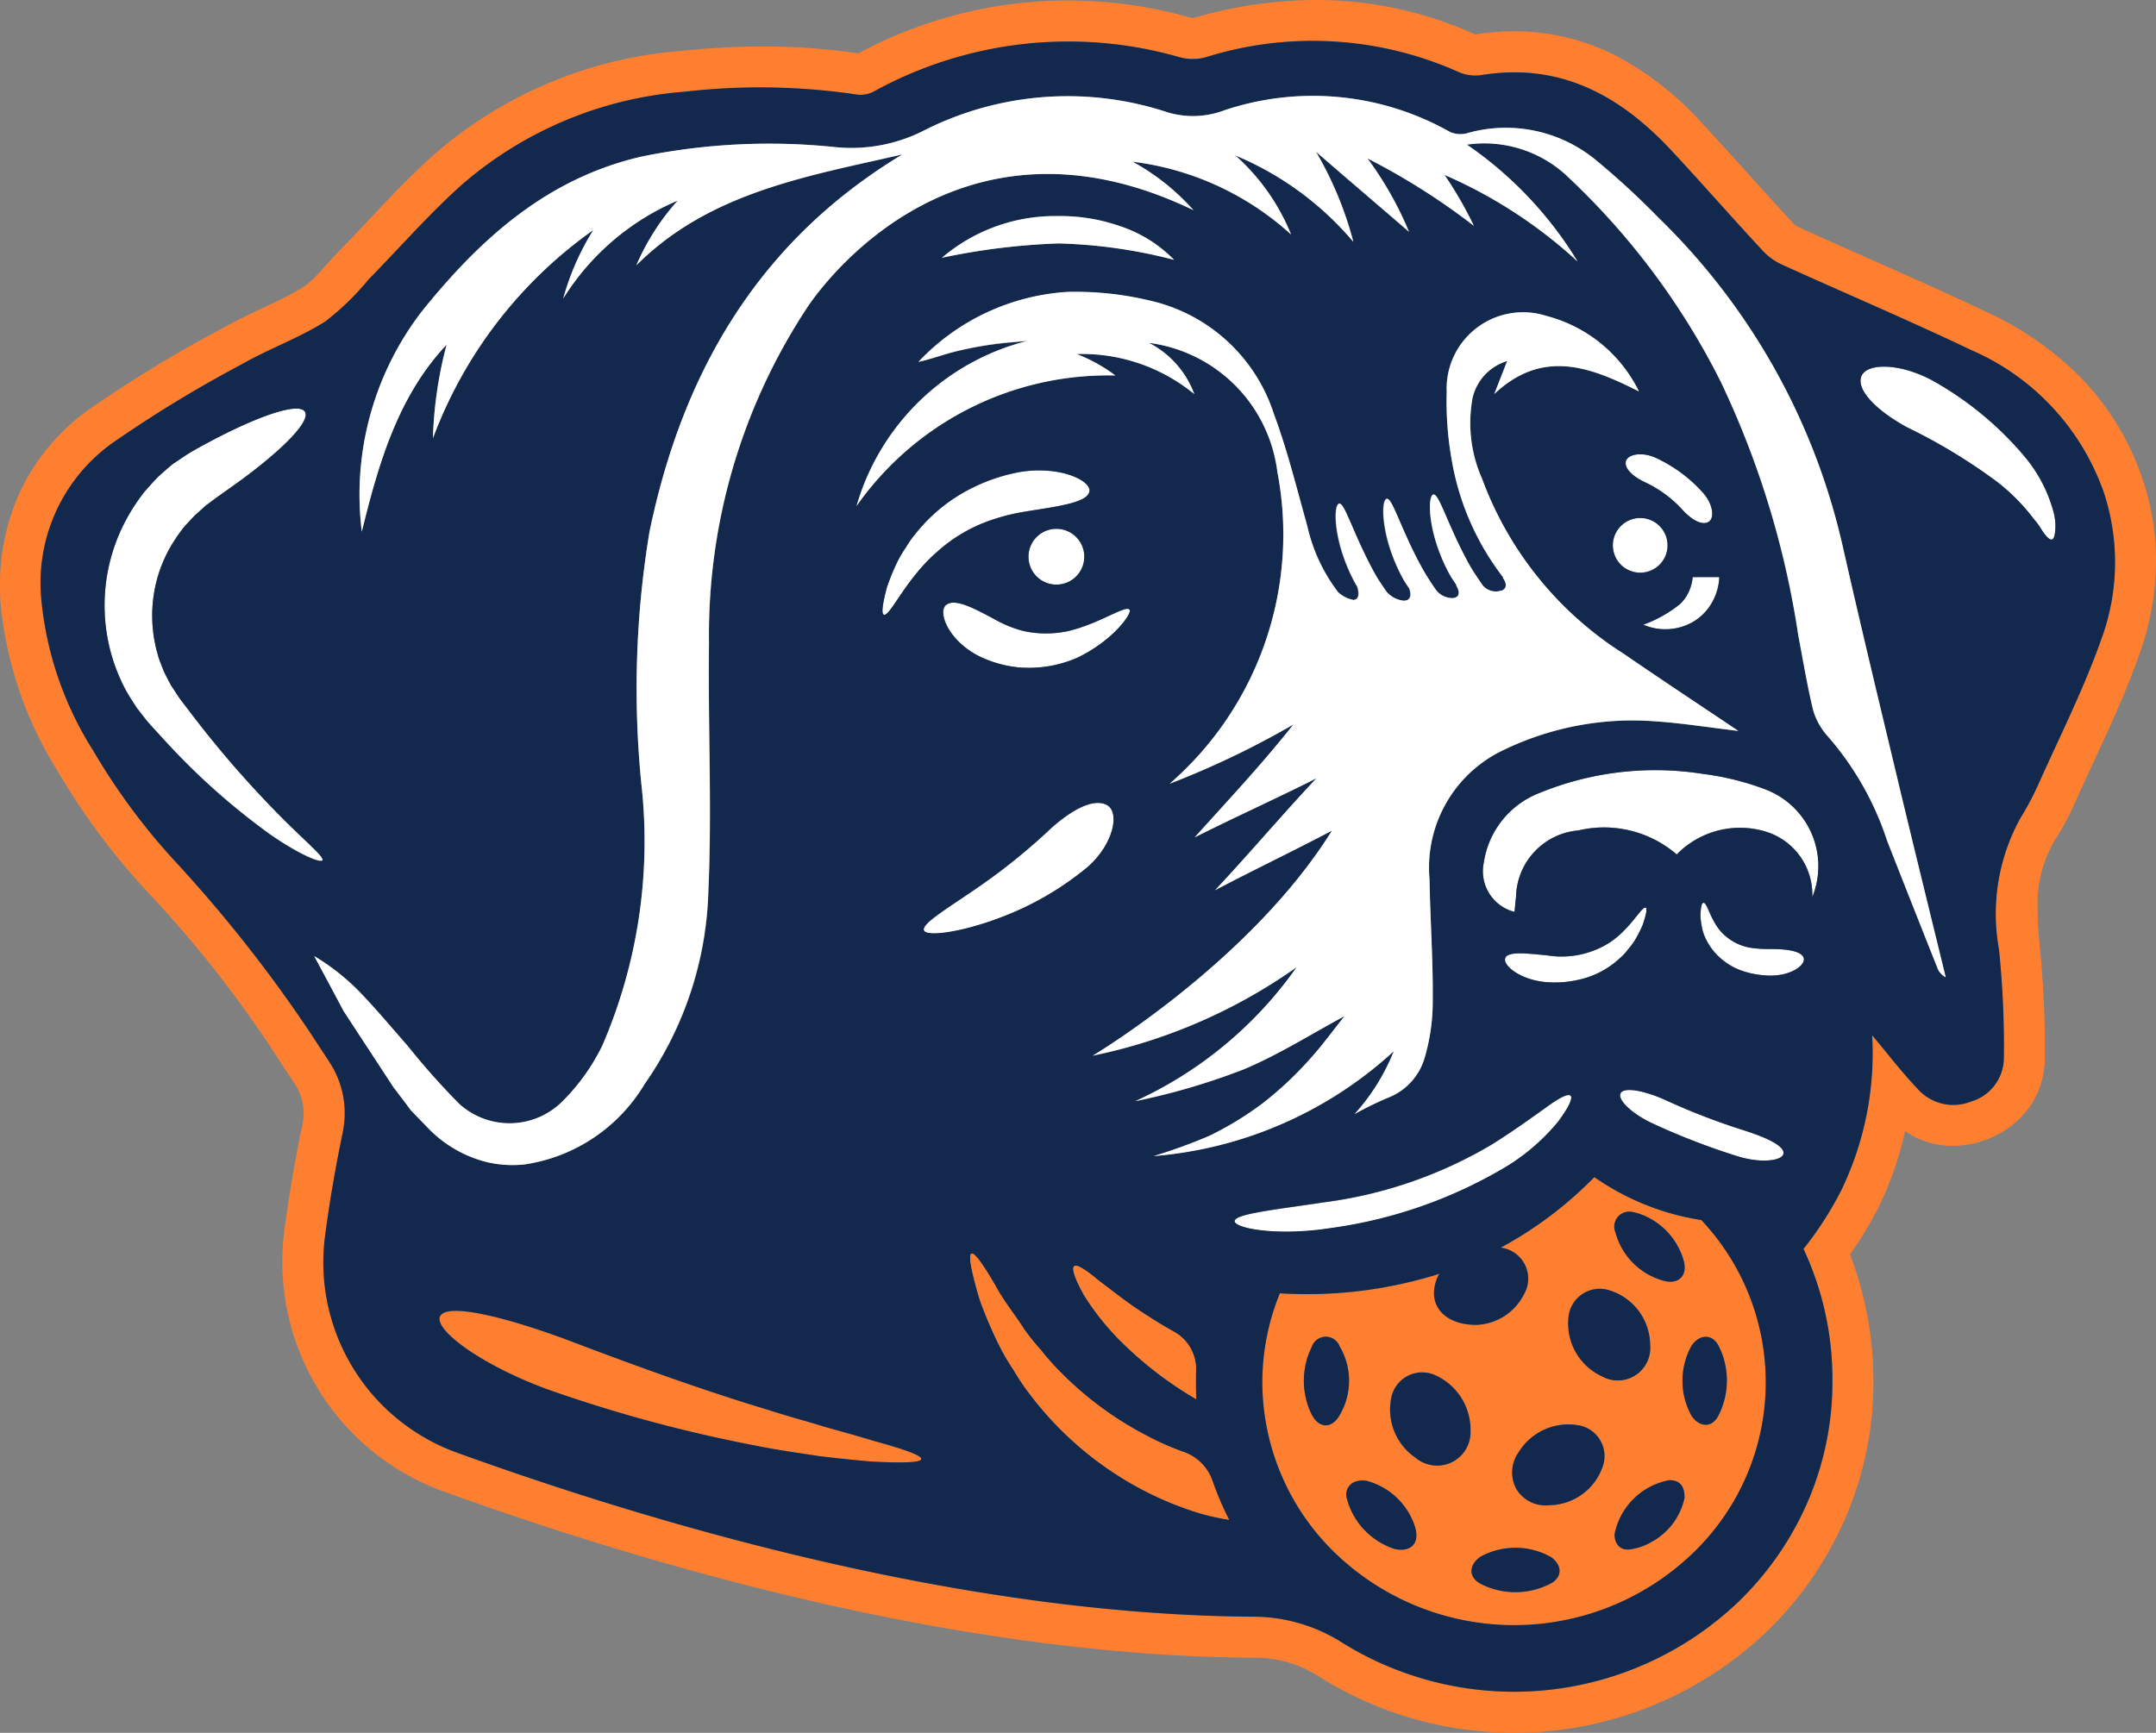 <svg xmlns="http://www.w3.org/2000/svg" xmlns:xlink="http://www.w3.org/1999/xlink" width="78.805" height="63.353" viewBox="0 0 78.805 63.353"><rect x="0" y="0" width="78.805" height="63.353" fill="#808080" stroke="none"/><defs><clipPath id="a"><rect width="78.805" height="63.353" transform="translate(0 0)" fill="none"/></clipPath></defs><g transform="translate(0 0)"><g clip-path="url(#a)"><path d="M75.773,29.51c.778-1.771,1.713-3.586,2.424-5.586a10.222,10.222,0,0,0,.609-3.418,9.348,9.348,0,0,0-.558-3.176h0a9.768,9.768,0,0,0-2.229-3.561,11.667,11.667,0,0,0-3.338-2.33c-2.315-1.1-4.647-2.091-6.917-3.124a.752.752,0,0,1-.239-.173c-1.1-1.184-2.18-2.418-3.316-3.641A11.508,11.508,0,0,0,59.2,2.109a8.127,8.127,0,0,0-3.843-.964,8.992,8.992,0,0,0-1.4.113h-.022l-.022,0A14.012,14.012,0,0,0,48.1,0a16.129,16.129,0,0,0-4.423.643l-.089.012L43.5.644A16.172,16.172,0,0,0,31.374,1.953,23.41,23.41,0,0,0,27.9,1.7a29.1,29.1,0,0,0-3.043.166,15.554,15.554,0,0,0-8.979,3.775c-1.3,1.16-2.38,2.415-3.469,3.523-.312.32-.563.618-.782.85a2.958,2.958,0,0,1-.539.478c-.778.5-1.859.891-3.014,1.541a47.026,47.026,0,0,0-4.9,2.994A7.773,7.773,0,0,0,.792,17.855,8.088,8.088,0,0,0,0,21.439q0,.3.019.6A13.983,13.983,0,0,0,2.113,28.2a25.118,25.118,0,0,0,3.35,4.486,42.242,42.242,0,0,1,4.362,5.495l.956,1.46a1.934,1.934,0,0,1,.276,1.457q-.4,1.914-.659,3.848a8.928,8.928,0,0,0,5.833,9.588c7.444,2.685,18.788,6.027,29.711,6.074a4.278,4.278,0,0,1,2.274.69A13.375,13.375,0,0,0,64.6,59.628a12.844,12.844,0,0,0,2.653-3.694,12.518,12.518,0,0,0,1.223-5.4v-.007a13,13,0,0,0-.857-4.666,13.162,13.162,0,0,0,1.023-1.68,12.339,12.339,0,0,0,.99-2.829,3.261,3.261,0,0,0,.424.251,3.139,3.139,0,0,0,1.321.29,3.44,3.44,0,0,0,1.147-.2,3.383,3.383,0,0,0,1.575-1.11,3.109,3.109,0,0,0,.643-1.868c0-.158,0-.317,0-.476,0-1.231-.068-2.46-.189-3.673-.046-.46-.075-.9-.075-1.305a4.61,4.61,0,0,1,.62-2.532,10.031,10.031,0,0,0,.672-1.22m-1.925.394a7.262,7.262,0,0,0-.785,4.812,35.015,35.015,0,0,1,.179,3.978,1.675,1.675,0,0,1-1.215,1.584,1.739,1.739,0,0,1-1.943-.475c-.593-.624-1.116-1.31-1.657-1.955A11.508,11.508,0,0,1,67.3,43.519a12.477,12.477,0,0,1-1.378,2.141h0a11.227,11.227,0,0,1,1.057,4.872A11.013,11.013,0,0,1,65.9,55.289a11.349,11.349,0,0,1-2.344,3.262,11.876,11.876,0,0,1-14.485,1.515,6.057,6.057,0,0,0-3.177-.955c-10.619-.05-21.837-3.339-29.176-5.993a7.394,7.394,0,0,1-4.842-7.894q.254-1.914.652-3.818l0-.014a3.4,3.4,0,0,0-.484-2.555l-.637-.973a50.769,50.769,0,0,0-4.984-6.347,23.357,23.357,0,0,1-3.011-4.063,12.515,12.515,0,0,1-1.9-5.505,6.289,6.289,0,0,1,2.559-5.722A45.965,45.965,0,0,1,8.82,13.332c1-.569,2.1-.963,3.069-1.573a9.744,9.744,0,0,0,1.6-1.548c1.13-1.153,2.194-2.381,3.4-3.454a14.043,14.043,0,0,1,8.136-3.4,24.128,24.128,0,0,1,6.29.1,1.008,1.008,0,0,0,.626-.1A14.729,14.729,0,0,1,43.113,2.093a1.787,1.787,0,0,0,.965,0,13.059,13.059,0,0,1,9.228.54,1.521,1.521,0,0,0,.868.111c2.873-.458,5.066.766,6.937,2.78,1.118,1.2,2.2,2.439,3.318,3.644a2.208,2.208,0,0,0,.707.511c2.3,1.045,4.623,2.03,6.9,3.116a8.859,8.859,0,0,1,4.8,5.046,8.139,8.139,0,0,1-.054,5.585c-.63,1.78-1.488,3.48-2.261,5.209a10.306,10.306,0,0,1-.674,1.272" fill="#ff7f30"/><path transform="translate(64.599 59.627)" fill="#ff7f30"/><path d="M0,0H0Z" transform="translate(64.598 59.627)" fill="#ff7f30"/><path d="M59.952,18.933a1,1,0,1,0,1,1,1,1,0,0,0-1-1" fill="#fff"/><path d="M61.86,22.747a1.9,1.9,0,0,0,.732-.754,2.034,2.034,0,0,0,.248-.894h-.974a1.58,1.58,0,0,1-.116.477,1.48,1.48,0,0,1-.355.518,4.635,4.635,0,0,1-1.332.745,2.035,2.035,0,0,0,1.8-.092" fill="#fff"/><path d="M37.593,20.355a1.02,1.02,0,1,0,1.02-1.02,1.019,1.019,0,0,0-1.02,1.02" fill="#fff"/><path d="M35.708,23.953a4.254,4.254,0,0,0,1.5.448,4.432,4.432,0,0,0,2.159-.346c1.325-.629,2.038-1.648,1.919-1.766-.143-.173-1.115.524-2.253.789a3.86,3.86,0,0,1-1.612-.006,4.284,4.284,0,0,1-1.02-.406c-.767-.412-1.478-.8-1.8-.56s.018,1.245,1.113,1.847" fill="#fff"/><path d="M39.817,17.984c.1-.393-1.036-.96-2.5-.732a6.387,6.387,0,0,0-1.763.579A6.042,6.042,0,0,0,33.5,19.473,3.7,3.7,0,0,0,33.12,20a4.5,4.5,0,0,0-.312.523,7.8,7.8,0,0,0-.394.962c-.152.58-.2.953-.109.986.22.089.795-1.3,1.943-2.293a5.687,5.687,0,0,1,1.846-1.117,7.411,7.411,0,0,1,1.453-.369c1.168-.186,2.18-.32,2.27-.71" fill="#fff"/><path d="M11.785,31.45c.074-.121-.586-.656-1.506-1.581a38.456,38.456,0,0,1-3.24-3.718l-.427-.559c-.137-.186-.235-.355-.357-.53-.1-.185-.2-.368-.282-.556a5.971,5.971,0,0,1-.207-.579,5.107,5.107,0,0,1-.128-2.3,5.017,5.017,0,0,1,.691-1.8,6.058,6.058,0,0,1,.439-.613c.158-.159.281-.31.4-.417l.353-.316.371-.277.842-.6c.539-.393,1.01-.77,1.391-1.111.761-.681,1.161-1.216,1.019-1.445s-.8-.105-1.747.277c-.473.191-1.02.447-1.611.757-.3.159-.593.312-.925.514l-.534.357c-.168.137-.335.284-.5.432s-.34.362-.55.594a7.134,7.134,0,0,0-.587.875,6.606,6.606,0,0,0-.448,5.593,7.681,7.681,0,0,0,.333.742c.132.237.28.467.427.693.166.208.337.437.5.622l.491.536a25.063,25.063,0,0,0,3.8,3.407c1.11.78,1.928,1.108,1.992,1" fill="#fff"/><path d="M31.968,52.687c-.524-.161-1.144-.332-1.817-.522-.67-.207-1.4-.4-2.141-.641-2.974-.895-6.158-2.116-7.329-2.559-2.35-.865-4.357-1.32-4.591-.842S17.582,49.9,20,50.79a52.2,52.2,0,0,0,7.676,2.07c.776.159,1.544.262,2.247.371.707.09,1.358.154,1.909.2,1.11.06,1.824.044,1.843-.088s-.657-.372-1.711-.658" fill="#ff7f30"/><path d="M60.535,16.746c-.537-.254-1.079-.133-1.113.138s.278.544.7.745a4.334,4.334,0,0,1,1.381,1.018c.318.347.7.574.938.436s.18-.654-.22-1.092a5.309,5.309,0,0,0-1.689-1.245" fill="#fff"/><path d="M63.785,41.338a24.619,24.619,0,0,1-2.911-1.121c-.79-.355-1.509-.485-1.635-.247s.419.768,1.234,1.134A25.526,25.526,0,0,0,63.5,42.27c.87.276,1.663.162,1.69-.1s-.6-.572-1.408-.83" fill="#fff"/><path d="M64.52,28.857a9.951,9.951,0,0,0-2.279-.564,11.144,11.144,0,0,0-5.939.686,3.238,3.238,0,0,0-2.068,2.567,1.531,1.531,0,0,0,1.125,1.791c.018-.183.03-.363.054-.543a2.492,2.492,0,0,1,2.28-2.436,4.072,4.072,0,0,1,3.594.879,3.229,3.229,0,0,1,3.388-.791A2.411,2.411,0,0,1,66.242,32.8a3,3,0,0,0-1.722-3.94" fill="#fff"/><path d="M64.716,34.695a4.358,4.358,0,0,1-.738-.046,1.852,1.852,0,0,1-.894-.419c-.554-.446-.663-1.255-.822-1.222-.067.005-.1.2-.106.516a3.627,3.627,0,0,0,.093.548,2.339,2.339,0,0,0,.319.613,2.366,2.366,0,0,0,1.182.831,3.369,3.369,0,0,0,.965.152c.765,0,1.294-.391,1.211-.645s-.617-.324-1.21-.328" fill="#fff"/><path d="M73.953,16.634a12.144,12.144,0,0,0-3.311-2.717c-1.214-.655-2.425-.654-2.609-.147s.592,1.269,1.686,1.861A20.35,20.35,0,0,1,72.976,17.6,7.189,7.189,0,0,1,74.359,19c.183.2.266.4.378.529s.192.207.258.2.106-.111.122-.291a1.955,1.955,0,0,0-.067-.742,5.229,5.229,0,0,0-1.1-2.057" fill="#fff"/><path d="M39.757,31.7c.941-.826,1.19-2,.7-2.264-.466-.253-1.233.138-2.007.82a22.323,22.323,0,0,1-2.561,2.089c-1.109.781-2.211,1.41-2.12,1.671s1.379.071,2.758-.451A11.085,11.085,0,0,0,39.757,31.7" fill="#fff"/><path d="M48.568,44.916a16.97,16.97,0,0,0,6.521-2.275,7.539,7.539,0,0,0,1.863-1.623c.381-.515.556-.869.454-.956s-.455.1-.929.458c-.489.345-1.146.819-1.9,1.3a16.033,16.033,0,0,1-6.146,2.137c-1.8.273-3.279.423-3.3.689s1.541.56,3.437.274" fill="#fff"/><path d="M58.276,43.039a14.155,14.155,0,0,1-3.418,2.576l.137.029a1.14,1.14,0,0,1,.716,1.664,2.027,2.027,0,0,1-1.758,1.133c-.979,0-1.579-.517-1.537-1.236a1.491,1.491,0,0,1,.161-.575l.037-.057a16.152,16.152,0,0,1-5.833.715,8.583,8.583,0,0,0-.641,3.244A8.7,8.7,0,0,0,48.822,56.8a9.428,9.428,0,0,0,13.038,0,8.651,8.651,0,0,0,.326-12.194,9.28,9.28,0,0,1-3.91-1.57m1.367,1.267a1.712,1.712,0,0,1,.236.056,2.546,2.546,0,0,1,1.652,1.689c.182.584-.182.947-.766.762a2.5,2.5,0,0,1-1.716-1.748.547.547,0,0,1,.594-.759m-2.311,3.836a1.147,1.147,0,0,1,1.444-.982,2.108,2.108,0,0,1,1.539,2.01,1.188,1.188,0,0,1-1.779,1.141,2.129,2.129,0,0,1-1.2-2.169m-9.4,3.56-.077-.171a2.819,2.819,0,0,1,0-2.087l.09-.2a.54.54,0,0,1,1.024,0,2.474,2.474,0,0,1,.009,2.477c-.289.537-.774.532-1.047-.014m3.042,4.93a2.646,2.646,0,0,1-1.749-1.837.5.5,0,0,1,.326-.632.794.794,0,0,1,.5.006,2.31,2.31,0,0,1,.449.191,2.534,2.534,0,0,1,1.212,1.467c.177.592-.147.932-.743.805m2.132-3.192a1.267,1.267,0,0,1-1.364-.142,2.134,2.134,0,0,1-.9-2.168,1.151,1.151,0,0,1,1.6-.857,2.19,2.19,0,0,1,1.3,2.037,1.264,1.264,0,0,1-.644,1.13M56.673,57.9l-.1.048a2.792,2.792,0,0,1-2.346.011l-.1-.051c-.461-.237-.445-.687-.02-.989a2.655,2.655,0,0,1,2.588.011c.407.293.424.734-.022.97m1.9-4.259a2.091,2.091,0,0,1-1.949,1.391,1.24,1.24,0,0,1-1.2-.594,1.266,1.266,0,0,1,.082-1.338,2.131,2.131,0,0,1,2.185-.99,1.14,1.14,0,0,1,.881,1.531M60.4,56.355a2.141,2.141,0,0,1-.808.289c-.367.055-.588-.2-.574-.569a2.507,2.507,0,0,1,2-1.96c.361,0,.562.2.554.647A2.393,2.393,0,0,1,60.4,56.355m2.424-7.138.053.111a2.816,2.816,0,0,1-.023,2.347l-.049.1c-.235.439-.684.412-.972,0a2.64,2.64,0,0,1,0-2.567c.3-.427.759-.445.993.015" fill="#ff7f30"/><path d="M57.657,35.832a3.191,3.191,0,0,0,1.537-.786,1.852,1.852,0,0,0,.293-.309,3.072,3.072,0,0,0,.243-.316,4.643,4.643,0,0,0,.311-.6c.125-.368.175-.6.113-.631-.144-.076-.57.813-1.384,1.313a3.279,3.279,0,0,1-2.213.431c-.753-.073-1.412-.155-1.533.088s.48.781,1.43.88a3.807,3.807,0,0,0,1.2-.071" fill="#fff"/><path d="M76.837,17.838a8.856,8.856,0,0,0-4.8-5.046c-2.277-1.087-4.6-2.071-6.9-3.116a2.223,2.223,0,0,1-.708-.511c-1.116-1.2-2.2-2.441-3.318-3.644-1.87-2.014-4.063-3.238-6.936-2.78a1.52,1.52,0,0,1-.868-.111,13.059,13.059,0,0,0-9.228-.54,1.781,1.781,0,0,1-.966,0A14.739,14.739,0,0,0,31.931,3.349a1.013,1.013,0,0,1-.626.105,24.076,24.076,0,0,0-6.289-.1,14.04,14.04,0,0,0-8.136,3.4c-1.2,1.073-2.266,2.3-3.4,3.454a9.779,9.779,0,0,1-1.594,1.548c-.969.61-2.071,1-3.069,1.573a46.132,46.132,0,0,0-4.745,2.894,6.288,6.288,0,0,0-2.559,5.722,12.514,12.514,0,0,0,1.9,5.506,23.441,23.441,0,0,0,3.01,4.063,50.84,50.84,0,0,1,4.985,6.346l.637.974a3.4,3.4,0,0,1,.484,2.555l0,.014q-.4,1.9-.652,3.818a7.393,7.393,0,0,0,4.841,7.893c7.34,2.654,18.558,5.944,29.177,5.993a6.07,6.07,0,0,1,3.177.956,11.88,11.88,0,0,0,14.485-1.515A11.349,11.349,0,0,0,65.9,55.289a11.032,11.032,0,0,0,1.077-4.757,11.245,11.245,0,0,0-1.057-4.872A12.516,12.516,0,0,0,67.3,43.519a11.5,11.5,0,0,0,1.13-5.672c.542.645,1.065,1.332,1.657,1.955a1.742,1.742,0,0,0,1.944.476,1.674,1.674,0,0,0,1.214-1.584,34.8,34.8,0,0,0-.178-3.979,7.254,7.254,0,0,1,.785-4.811,10.384,10.384,0,0,0,.673-1.273c.773-1.729,1.631-3.428,2.262-5.208a8.139,8.139,0,0,0,.054-5.585M9.793,30.451a25,25,0,0,1-3.8-3.407c-.162-.178-.326-.356-.49-.535s-.335-.414-.5-.623c-.147-.226-.3-.456-.427-.693a7.573,7.573,0,0,1-.333-.742,6.606,6.606,0,0,1,.448-5.593,7.134,7.134,0,0,1,.587-.875c.21-.232.385-.442.55-.593s.335-.3.5-.433l.534-.356c.332-.2.626-.355.925-.515.591-.31,1.138-.566,1.611-.757.948-.382,1.6-.5,1.747-.276s-.258.764-1.019,1.445c-.381.34-.852.718-1.391,1.111l-.842.6-.371.277-.353.317c-.119.107-.242.258-.4.416a5.968,5.968,0,0,0-.439.614,5.009,5.009,0,0,0-.691,1.8,5.107,5.107,0,0,0,.128,2.3c.045.2.141.382.207.579.087.187.186.37.282.555.122.176.22.345.357.531l.427.559a38.456,38.456,0,0,0,3.24,3.718c.92.925,1.58,1.46,1.506,1.58s-.882-.219-1.992-1M31.837,53.434c-.552-.048-1.2-.112-1.91-.2-.7-.109-1.471-.212-2.247-.37A52.431,52.431,0,0,1,20,50.791c-2.423-.892-4.154-2.18-3.914-2.668s2.241-.023,4.59.842c1.172.443,4.355,1.664,7.33,2.559.739.241,1.47.434,2.14.642.674.189,1.293.36,1.817.521,1.054.287,1.73.525,1.711.658s-.733.148-1.842.089M36.249,12.6a13.446,13.446,0,0,0-1.366.266c-.441.113-.87.273-1.321.372a8.184,8.184,0,0,1,5.451-2.559,11.7,11.7,0,0,1,2.992.314,6.2,6.2,0,0,1,4.55,4.146c.5,1.337.839,2.734,1.225,4.112A6.213,6.213,0,0,0,48.9,21.657a1.137,1.137,0,0,0,.563.283c.308-.033.13-.506.13-.506h0l-.047-.074c-.83-1.491-.84-2.941-.6-2.947.206-.017.546,1.2,1.3,2.564.126.228.278.441.424.656a.964.964,0,0,0,.617.328h.025c.365-.019.182-.448.182-.448h.006c-.072-.11-.15-.215-.213-.33-.83-1.492-.841-2.941-.6-2.947.207-.017.547,1.2,1.305,2.564a9.372,9.372,0,0,0,.51.788.765.765,0,0,0,.574.279l.078-.008c.325-.08.064-.466.064-.466l.019,0c-.08-.122-.167-.24-.238-.368-.829-1.492-.84-2.942-.6-2.947.207-.017.547,1.2,1.305,2.564.147.267.324.517.5.769a.641.641,0,0,0,.543.209l.155-.035c.292-.138.022-.469.022-.469l.024,0a9.7,9.7,0,0,1-1.894-4.342,12.08,12.08,0,0,1-.176-2.438,2.793,2.793,0,0,1,3.64-2.789,5.23,5.23,0,0,1,3.387,2.763c-1.773-.9-3.519-1.574-5.29.094.161-.411.322-.822.473-1.206a1.839,1.839,0,0,0-1.259,1.344,5.016,5.016,0,0,0,.346,2.964A12.822,12.822,0,0,0,59.344,23.9c1.362.938,2.742,1.847,4.2,2.827-1.08-.129-2.039-.282-3-.349A10.847,10.847,0,0,0,55,27.4a4.754,4.754,0,0,0-2.753,4.736c.024,1.475.131,2.949.118,4.423a7.338,7.338,0,0,1-.3,2.13A2.224,2.224,0,0,1,50.816,40.1a11.871,11.871,0,0,0-1.308.635,7.609,7.609,0,0,0,1.435-2.3,14.721,14.721,0,0,1-8.776,3.833,19.732,19.732,0,0,0,2.019-.733,11.656,11.656,0,0,0,1.959-1.192,12.7,12.7,0,0,0,1.641-1.522c.5-.541.937-1.146,1.358-1.67-1.2.644-2.387,1.4-3.665,1.939a24.364,24.364,0,0,1-3.985,1.171,14.624,14.624,0,0,0,5.9-4.9A19.829,19.829,0,0,1,39.937,38.6s5.759-3.43,8.746-8.229c-1.454.766-2.887,1.448-4.273,2.179,1.253-1.336,2.451-2.756,3.705-4.091-1.465.739-2.984,1.419-4.449,2.159,1.19-1.33,2.419-2.63,3.606-4.126a31.913,31.913,0,0,1-4.521,2.164,12.081,12.081,0,0,0,3.936-11.4A5.432,5.432,0,0,0,42,12.536,3.456,3.456,0,0,1,43.655,14.4a6.462,6.462,0,0,0-4.3-1.463,5.878,5.878,0,0,1,1.414.784A11.227,11.227,0,0,0,31.308,18.5a8.724,8.724,0,0,1,6.241-6.03c-.434.043-.869.069-1.3.132m-1.82-3.172A6.378,6.378,0,0,1,38.685,7.9a6.62,6.62,0,0,1,2.231.36,4.928,4.928,0,0,1,2,1.24,18.534,18.534,0,0,0-4.225-.6,24.5,24.5,0,0,0-4.26.525M61.4,22.094a1.471,1.471,0,0,0,.355-.518,1.611,1.611,0,0,0,.116-.477h.973a2.019,2.019,0,0,1-.247.894,1.9,1.9,0,0,1-.732.754,2.035,2.035,0,0,1-1.8.092,4.612,4.612,0,0,0,1.332-.745M59.952,20.94a1,1,0,1,1,1-1,1,1,0,0,1-1,1m2.492-1.857c-.237.138-.62-.089-.939-.435a4.322,4.322,0,0,0-1.38-1.019c-.425-.2-.739-.481-.7-.744s.576-.392,1.113-.139a5.29,5.29,0,0,1,1.69,1.246c.4.437.449.961.22,1.091M43.725,51.153a13.5,13.5,0,0,1-2.551-1.916,9.505,9.505,0,0,1-1.56-1.9c-.316-.574-.455-.969-.347-1.045s.455.161.919.549c.493.366,1.117.876,1.844,1.319.285.187.582.364.879.53a1.56,1.56,0,0,1,.806,1.429c-.005.138-.008.276-.008.414,0,.209.006.415.018.621M37.547,18.694a7.411,7.411,0,0,0-1.453.369,5.687,5.687,0,0,0-1.846,1.117c-1.148.993-1.723,2.382-1.943,2.293-.1-.033-.042-.406.109-.986a7.8,7.8,0,0,1,.394-.962A4.5,4.5,0,0,1,33.12,20a3.755,3.755,0,0,1,.376-.529,6.051,6.051,0,0,1,2.058-1.642,6.422,6.422,0,0,1,1.763-.579c1.464-.228,2.6.339,2.5.732s-1.1.524-2.27.71m2.085,1.661a1.02,1.02,0,1,1-1.019-1.02,1.019,1.019,0,0,1,1.019,1.02M34.6,22.106c.326-.236,1.036.148,1.8.561a4.32,4.32,0,0,0,1.021.406,3.856,3.856,0,0,0,1.611,0c1.138-.264,2.11-.961,2.253-.788.119.118-.594,1.137-1.919,1.765a4.42,4.42,0,0,1-2.159.346,4.24,4.24,0,0,1-1.5-.448c-1.1-.6-1.446-1.621-1.113-1.847m-.824,11.91c-.091-.262,1.011-.891,2.12-1.671a22.287,22.287,0,0,0,2.56-2.09c.775-.682,1.542-1.073,2.007-.82.489.262.24,1.438-.7,2.264a11.063,11.063,0,0,1-3.228,1.865c-1.379.522-2.675.7-2.758.452M43.893,55.338A12.038,12.038,0,0,1,41,54.032a12.388,12.388,0,0,1-3.332-3.027,8.314,8.314,0,0,1-.623-.924,7.65,7.65,0,0,1-.529-.906,15.774,15.774,0,0,1-.706-1.658c-.293-1-.422-1.639-.3-1.684s.5.505.982,1.362c.244.428.609.885.946,1.408a8.081,8.081,0,0,0,.606.752,8.287,8.287,0,0,0,.667.757,12.4,12.4,0,0,0,3.171,2.361,9.981,9.981,0,0,0,1.365.607A1.717,1.717,0,0,1,44.3,54.114a11.006,11.006,0,0,0,.615,1.447,8.437,8.437,0,0,1-1.025-.223m1.237-10.7c.017-.266,1.5-.417,3.3-.689a16.045,16.045,0,0,0,6.145-2.137c.759-.477,1.416-.951,1.9-1.3s.828-.546.93-.458-.073.441-.454.956a7.6,7.6,0,0,1-1.863,1.623,17.015,17.015,0,0,1-6.521,2.275c-1.9.286-3.46,0-3.438-.274m9.894-9.619c.121-.243.78-.161,1.533-.088A3.279,3.279,0,0,0,58.77,34.5c.814-.5,1.24-1.389,1.384-1.313.062.026.012.263-.113.631a4.643,4.643,0,0,1-.311.6,3.072,3.072,0,0,1-.243.316,1.852,1.852,0,0,1-.293.309,3.191,3.191,0,0,1-1.537.786,3.807,3.807,0,0,1-1.2.071c-.95-.1-1.556-.646-1.43-.88M61.86,56.8a9.431,9.431,0,0,1-13.038,0,8.706,8.706,0,0,1-2.682-6.272,8.6,8.6,0,0,1,.641-3.244,16.108,16.108,0,0,0,5.833-.715l-.037.058a1.486,1.486,0,0,0-.161.575c-.042.718.558,1.234,1.537,1.236a2.031,2.031,0,0,0,1.759-1.134,1.139,1.139,0,0,0-.717-1.663l-.136-.03a14.17,14.17,0,0,0,3.417-2.576,9.28,9.28,0,0,0,3.91,1.57A8.652,8.652,0,0,1,61.86,56.8M63.5,42.27a25.46,25.46,0,0,1-3.03-1.166c-.816-.366-1.361-.9-1.235-1.134s.845-.107,1.635.247a24.686,24.686,0,0,0,2.911,1.121c.811.258,1.439.559,1.409.831s-.82.377-1.69.1m1.211-6.6a3.379,3.379,0,0,1-.965-.152,2.368,2.368,0,0,1-1.181-.831,2.309,2.309,0,0,1-.319-.613,3.539,3.539,0,0,1-.094-.548c.005-.318.039-.511.106-.516.16-.034.269.775.822,1.222a1.855,1.855,0,0,0,.9.419,4.347,4.347,0,0,0,.737.046c.594,0,1.131.071,1.21.328s-.446.646-1.211.645M66.242,32.8a2.408,2.408,0,0,0-1.567-2.35,3.228,3.228,0,0,0-3.388.79,4.075,4.075,0,0,0-3.594-.878,2.491,2.491,0,0,0-2.28,2.435c-.024.181-.036.361-.055.543a1.531,1.531,0,0,1-1.125-1.791A3.237,3.237,0,0,1,56.3,28.98a11.136,11.136,0,0,1,5.939-.686,9.944,9.944,0,0,1,2.28.563,3,3,0,0,1,1.722,3.94M70.8,35.354q-.915-2.307-1.826-4.618a10.976,10.976,0,0,0-2.18-3.83,2.444,2.444,0,0,1-.526-.95c-.216-.9-.367-1.819-.541-2.73a32.858,32.858,0,0,0-2.84-9.285,26.677,26.677,0,0,0-5.549-7.446,4.424,4.424,0,0,0-3.722-1.206,14,14,0,0,1,4.045,4.272A17.363,17.363,0,0,0,52.8,6.395a14.323,14.323,0,0,1,1.077,1.861,24.614,24.614,0,0,0-3.887-2.463,12.685,12.685,0,0,1,1.517,2.684c-.908-.789-2.5-2.144-3.4-2.93a13.073,13.073,0,0,1,1.364,3.294,11.357,11.357,0,0,0-4.311-3.157,7.748,7.748,0,0,1,2.034,2.889A10.518,10.518,0,0,0,41.4,5.912a8.3,8.3,0,0,1,2.226,1.77c-9.134-4.407-14.147,3.6-14.147,3.6A21.725,21.725,0,0,0,25.92,23.5c-.039,3.029.112,6.064-.023,9.088a12.932,12.932,0,0,1-2.33,7.044,6.157,6.157,0,0,1-4.386,2.939,4.137,4.137,0,0,1-1.342-.076,4.5,4.5,0,0,1-2.231-1.3l-.588-.607c-.2-.278-.413-.553-.627-.831l-1.827-2.792q-.537-1-1.075-2.011a8.206,8.206,0,0,1,1.6,1.249c.634.651,1.216,1.352,1.816,2.034a26.826,26.826,0,0,0,1.887,2.129,2.734,2.734,0,0,0,3.741-.073,7.512,7.512,0,0,0,1.479-2.054A18.818,18.818,0,0,0,23.446,28.7a35.143,35.143,0,0,1,.291-9.241c1.208-5.859,4-10.646,9.245-13.811-3.451.794-7.041,1.373-9.723,4.053a8.613,8.613,0,0,1,1.51-2.37,9.127,9.127,0,0,0-4.185,3.58,9.419,9.419,0,0,1,1.1-2.505,16.29,16.29,0,0,0-5.86,7.615,14.946,14.946,0,0,1,.5-3.42c-1.772,1.875-2.489,4.331-3.1,6.838A10.987,10.987,0,0,1,15.406,11.4C17.549,8.731,20,6.515,23.462,5.722a23.245,23.245,0,0,1,7.055-.344,5.848,5.848,0,0,0,3.167-.561,11.616,11.616,0,0,1,9-.708,3.226,3.226,0,0,0,2.055-.072A10.183,10.183,0,0,1,53,4.824a.926.926,0,0,0,.612.049,5.173,5.173,0,0,1,4.691.958A29.115,29.115,0,0,1,60.621,7.96a24.155,24.155,0,0,1,6.714,11.934c.652,2.9,1.35,5.784,2.04,8.672.57,2.39,1.161,4.775,1.742,7.164a.646.646,0,0,1-.316-.376m4.316-15.92c-.016.179-.056.279-.122.291s-.156-.064-.258-.195-.195-.326-.378-.529a7.191,7.191,0,0,0-1.383-1.4,20.4,20.4,0,0,0-3.257-1.972c-1.094-.592-1.871-1.359-1.687-1.862s1.4-.508,2.61.148a12.125,12.125,0,0,1,3.311,2.717,5.222,5.222,0,0,1,1.1,2.057,1.954,1.954,0,0,1,.067.742" fill="#12284c"/><path d="M42.91,48.688c-.3-.166-.6-.343-.881-.53-.725-.442-1.35-.953-1.842-1.319-.465-.388-.808-.627-.919-.549s.03.472.345,1.046a9.62,9.62,0,0,0,1.561,1.9,13.618,13.618,0,0,0,2.55,1.916c-.01-.206-.017-.413-.017-.621,0-.139,0-.277.008-.414a1.562,1.562,0,0,0-.805-1.43" fill="#ff7f30"/><path d="M43.248,53.08a10.058,10.058,0,0,1-1.366-.608,12.391,12.391,0,0,1-3.171-2.361,8.418,8.418,0,0,1-.666-.756,8.091,8.091,0,0,1-.606-.753c-.337-.522-.7-.979-.946-1.407-.485-.857-.855-1.407-.982-1.362s0,.686.3,1.684a15.774,15.774,0,0,0,.706,1.658,7.813,7.813,0,0,0,.529.906,8.444,8.444,0,0,0,.622.924A12.377,12.377,0,0,0,41,54.032a12.062,12.062,0,0,0,2.9,1.306,8.456,8.456,0,0,0,1.024.222,11.33,11.33,0,0,1-.615-1.446,1.712,1.712,0,0,0-1.054-1.034" fill="#ff7f30"/><path d="M50.507,54.36a2.373,2.373,0,0,0-.449-.191.8.8,0,0,0-.5-.006.5.5,0,0,0-.327.633,2.651,2.651,0,0,0,1.749,1.836c.6.128.921-.212.744-.805a2.543,2.543,0,0,0-1.213-1.467" fill="#12284c"/><path d="M54.107,56.918c-.425.3-.441.752.02.99l.1.05a2.792,2.792,0,0,0,2.346-.011l.1-.048c.446-.236.429-.677.022-.97a2.655,2.655,0,0,0-2.588-.011" fill="#12284c"/><path d="M61.017,54.116a2.505,2.505,0,0,0-2,1.96c-.015.371.207.623.573.569a2.124,2.124,0,0,0,.809-.29,2.394,2.394,0,0,0,1.173-1.593c.008-.447-.193-.651-.554-.646" fill="#12284c"/><path d="M48.972,49.239a.54.54,0,0,0-1.024,0l-.09.2a2.819,2.819,0,0,0,0,2.087l.077.171c.273.546.758.552,1.047.014a2.472,2.472,0,0,0-.009-2.477" fill="#12284c"/><path d="M60.765,46.813c.584.185.949-.177.766-.761a2.545,2.545,0,0,0-1.652-1.69,1.712,1.712,0,0,0-.236-.056.547.547,0,0,0-.594.759,2.5,2.5,0,0,0,1.716,1.748" fill="#12284c"/><path d="M52.449,50.273a1.151,1.151,0,0,0-1.6.857,2.132,2.132,0,0,0,.894,2.167,1.222,1.222,0,0,0,2.008-.988,2.187,2.187,0,0,0-1.3-2.036" fill="#12284c"/><path d="M57.691,52.109a2.133,2.133,0,0,0-2.186.99,1.268,1.268,0,0,0-.081,1.338,1.24,1.24,0,0,0,1.2.594,2.092,2.092,0,0,0,1.949-1.391,1.14,1.14,0,0,0-.881-1.531" fill="#12284c"/><path d="M58.537,50.311a1.189,1.189,0,0,0,1.779-1.142,2.108,2.108,0,0,0-1.54-2.009,1.147,1.147,0,0,0-1.444.982,2.129,2.129,0,0,0,1.2,2.169" fill="#12284c"/><path d="M61.832,51.769c.287.415.737.442.972,0l.049-.1a2.814,2.814,0,0,0,.022-2.346l-.052-.111c-.234-.46-.7-.442-.994-.015a2.64,2.64,0,0,0,0,2.567" fill="#12284c"/><path d="M31.308,18.5a11.232,11.232,0,0,1,9.458-4.771,5.859,5.859,0,0,0-1.414-.784,6.463,6.463,0,0,1,4.3,1.464A3.453,3.453,0,0,0,42,12.536a5.431,5.431,0,0,1,4.69,4.716,12.083,12.083,0,0,1-3.936,11.4,32,32,0,0,0,4.522-2.165c-1.188,1.5-2.417,2.8-3.607,4.126,1.466-.739,2.984-1.419,4.449-2.159-1.254,1.335-2.452,2.755-3.705,4.091,1.386-.73,2.819-1.412,4.273-2.178-2.987,4.8-8.745,8.228-8.745,8.228a19.814,19.814,0,0,0,7.455-3.236,14.64,14.64,0,0,1-5.9,4.9,24.437,24.437,0,0,0,3.985-1.172c1.278-.54,2.467-1.294,3.665-1.938-.421.523-.854,1.129-1.357,1.67a12.823,12.823,0,0,1-1.641,1.521,11.777,11.777,0,0,1-1.96,1.193,19.884,19.884,0,0,1-2.019.733,14.73,14.73,0,0,0,8.776-3.833,7.622,7.622,0,0,1-1.435,2.3,11.694,11.694,0,0,1,1.308-.635,2.227,2.227,0,0,0,1.252-1.411,7.343,7.343,0,0,0,.3-2.13c.013-1.475-.094-2.949-.118-4.424A4.753,4.753,0,0,1,55,27.4a10.831,10.831,0,0,1,5.54-1.026c.965.067,1.924.22,3,.349-1.459-.981-2.839-1.89-4.2-2.827a12.827,12.827,0,0,1-5.168-6.392,5.027,5.027,0,0,1-.346-2.965A1.839,1.839,0,0,1,55.09,13.2c-.151.384-.312.8-.473,1.207,1.772-1.668,3.517-.991,5.29-.095a5.226,5.226,0,0,0-3.387-2.762,2.792,2.792,0,0,0-3.64,2.788,12.08,12.08,0,0,0,.176,2.438,9.686,9.686,0,0,0,1.894,4.342h-.024s.27.33-.022.469l-.155.034a.64.64,0,0,1-.543-.208c-.173-.252-.35-.5-.5-.77-.758-1.36-1.1-2.581-1.305-2.564-.238.006-.227,1.456.6,2.947.071.128.158.246.238.368l-.019,0s.261.385-.064.466l-.078.007a.764.764,0,0,1-.574-.278A9.388,9.388,0,0,1,52,20.8c-.758-1.36-1.1-2.581-1.3-2.564-.238.006-.228,1.456.6,2.947.063.115.141.221.213.33h0s.182.43-.183.448H51.3a.964.964,0,0,1-.617-.328c-.146-.216-.3-.428-.424-.656-.758-1.361-1.1-2.581-1.3-2.564-.238.005-.228,1.455.6,2.947l.047.073h0s.179.473-.13.5a1.141,1.141,0,0,1-.563-.283,6.2,6.2,0,0,1-1.125-2.408c-.386-1.378-.728-2.774-1.225-4.112a6.2,6.2,0,0,0-4.55-4.146,11.7,11.7,0,0,0-2.992-.314,8.188,8.188,0,0,0-5.451,2.559c.451-.1.88-.259,1.321-.372a13.723,13.723,0,0,1,1.366-.265c.431-.064.866-.09,1.3-.132A8.723,8.723,0,0,0,31.308,18.5" fill="#fff"/><path d="M42.914,9.5a4.928,4.928,0,0,0-2-1.24,6.6,6.6,0,0,0-2.231-.36,6.382,6.382,0,0,0-4.256,1.524,24.589,24.589,0,0,1,4.26-.524,18.534,18.534,0,0,1,4.225.6" fill="#fff"/><path d="M67.335,19.894A24.155,24.155,0,0,0,60.621,7.96a28.94,28.94,0,0,0-2.315-2.13,5.172,5.172,0,0,0-4.691-.957A.932.932,0,0,1,53,4.824a10.183,10.183,0,0,0-8.262-.787,3.219,3.219,0,0,1-2.055.071,11.625,11.625,0,0,0-9,.708,5.848,5.848,0,0,1-3.167.561,23.278,23.278,0,0,0-7.055.345C20,6.515,17.549,8.73,15.406,11.4a10.987,10.987,0,0,0-2.181,8.039c.613-2.507,1.33-4.963,3.1-6.837a14.909,14.909,0,0,0-.5,3.419A16.284,16.284,0,0,1,21.688,8.41a9.419,9.419,0,0,0-1.1,2.505,9.129,9.129,0,0,1,4.185-3.581A8.606,8.606,0,0,0,23.259,9.7c2.682-2.68,6.272-3.26,9.723-4.054-5.247,3.166-8.037,7.952-9.245,13.812a35.1,35.1,0,0,0-.29,9.241,18.826,18.826,0,0,1-1.436,9.536,7.535,7.535,0,0,1-1.478,2.055,2.736,2.736,0,0,1-3.742.072A26.636,26.636,0,0,1,14.9,38.239c-.6-.682-1.182-1.383-1.816-2.034a8.139,8.139,0,0,0-1.6-1.249q.539,1,1.075,2.01l1.827,2.793c.214.277.424.553.627.83l.588.607a4.487,4.487,0,0,0,2.231,1.3,4.11,4.11,0,0,0,1.342.076,6.159,6.159,0,0,0,4.386-2.938,12.929,12.929,0,0,0,2.33-7.044c.135-3.024-.016-6.06.023-9.089a21.728,21.728,0,0,1,3.563-12.215s5.013-8.01,14.147-3.6A8.286,8.286,0,0,0,41.4,5.912a10.509,10.509,0,0,1,5.788,2.66,7.744,7.744,0,0,0-2.034-2.888,11.344,11.344,0,0,1,4.311,3.157A13.053,13.053,0,0,0,48.1,5.547c.9.786,2.492,2.14,3.4,2.929a12.693,12.693,0,0,0-1.517-2.683,24.614,24.614,0,0,1,3.887,2.463A14.323,14.323,0,0,0,52.8,6.395a17.363,17.363,0,0,1,4.864,3.166,14.007,14.007,0,0,0-4.045-4.273,4.425,4.425,0,0,1,3.722,1.207,26.663,26.663,0,0,1,5.549,7.446,32.852,32.852,0,0,1,2.84,9.284c.174.912.325,1.829.542,2.73a2.426,2.426,0,0,0,.525.951,10.976,10.976,0,0,1,2.18,3.83q.906,2.312,1.826,4.618a.641.641,0,0,0,.316.375c-.581-2.388-1.172-4.774-1.742-7.163-.69-2.889-1.388-5.775-2.04-8.672" fill="#fff"/></g></g></svg>